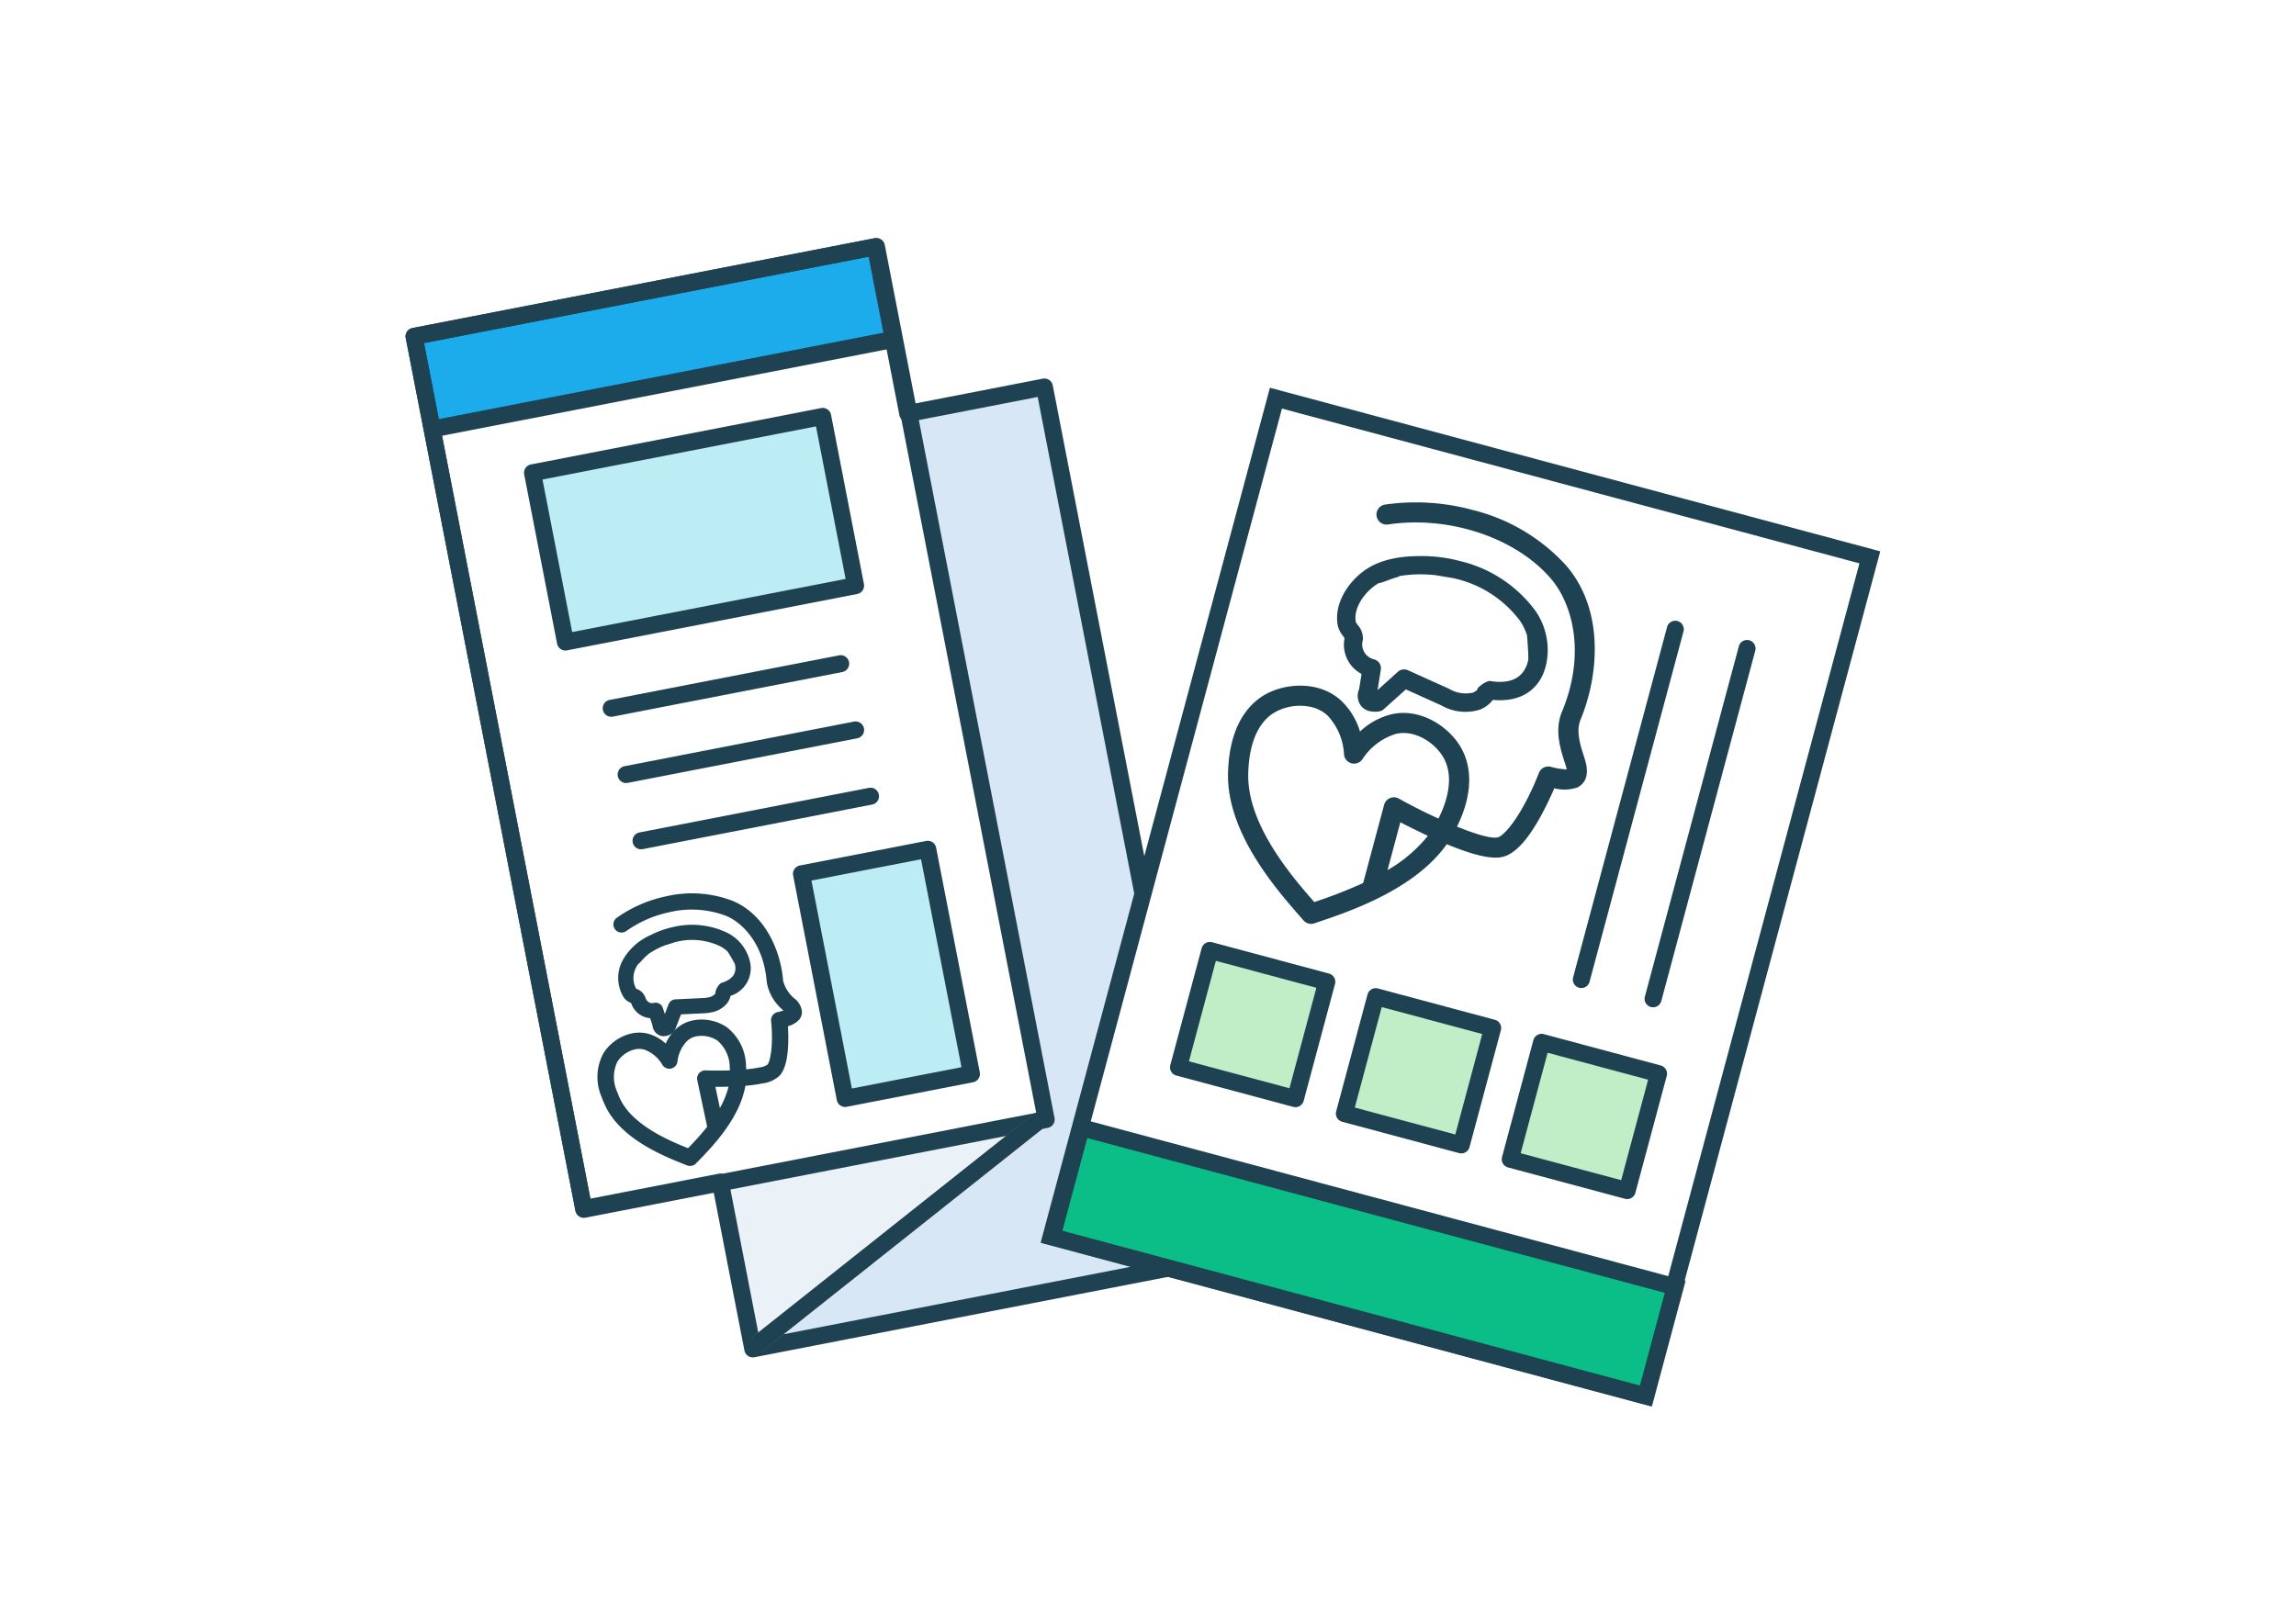 <svg xmlns="http://www.w3.org/2000/svg" width="270" height="190" viewBox="0 0 270 190"><defs><clipPath id="a"><path fill="none" stroke="#707070" stroke-width="2" d="M0 0h74.255v128.006H0z"/></clipPath></defs><path fill="#fff" d="M0 0h270v190H0z"/><path d="M106.773 48.783l-3.84-19.76-54.24 10.543L68.777 142.88l16.071-3.123 3.841 19.76 54.239-10.543-20.082-103.315z" fill="#fff"/><path d="M106.773 48.783l16.071 83.123-38 7.851 3.841 19.76 54.242-10.543-20.082-103.315z" fill="#d7e7f5"/><path d="M122.845 131.906l-38 7.85 3.841 19.761z" fill="#eaf2f7"/><path d="M48.694 39.566l53.476-10.395 19.96 102.69-53.476 10.394z" fill="#fff"/><path fill="#1cacec" d="M48.694 39.474l53.99-10.494 2.136 10.991-53.99 10.495z"/><g clip-path="url(#a)" transform="rotate(-11 223.636 -225.588)"><path d="M1.314.314h55.254a1 1 0 011 1v18.991H72.94a1 1 0 011 1v104.524a1 1 0 01-1 1H17.686a1 1 0 01-1-1v-18.991H1.314a1 1 0 01-1-1V1.314A1 1 0 01.607.607a1 1 0 01.707-.293zm54.254 2H2.314v102.524h15.372a1 1 0 011 1v18.991H71.94V22.305H56.568a1 1 0 01-1-1z" fill="#1f4252"/></g><g clip-path="url(#a)" transform="rotate(-11 223.636 -225.588)"><path d="M1.314.314h55.388a1 1 0 011 1v104.611a1 1 0 01-1 1H1.314a1 1 0 01-1-1V1.314a1 1 0 011-1zm54.388 2H2.314v102.611h53.388z" fill="#1f4252"/></g><path d="M89.545 159.003l-1.244-1.567 33.209-26.358 1.242 1.565z" fill="#707070"/><g clip-path="url(#a)" transform="rotate(-11 223.636 -225.588)"><path d="M18.164 126.464a1 1 0 01-.887-.539 1 1 0 01.427-1.348l37.627-19.539a1 1 0 011.348.427 1 1 0 01-.427 1.347l-37.627 19.539a1 1 0 01-.461.113z" fill="#1f4252"/></g><path d="M104.603 41.032L51.66 51.323a1 1 0 01-1.172-.79 1 1 0 01.79-1.173l52.945-10.291a1 1 0 011.172.79 1 1 0 01-.79 1.173zM99.052 79.05l-26.983 5.246a1 1 0 01-1.173-.791 1 1 0 01.791-1.173l26.983-5.244a1 1 0 011.173.79 1 1 0 01-.791 1.173zm1.754 7.795L73.823 92.09a1 1 0 01-1.172-.79 1 1 0 01.79-1.173l26.984-5.245a1 1 0 011.172.79 1 1 0 01-.79 1.173zm1.754 7.794l-26.982 5.245a1 1 0 01-1.173-.791 1 1 0 01.791-1.173l26.983-5.245a1 1 0 011.172.791 1 1 0 01-.79 1.173z" fill="#1f4252"/><path fill="#bcedf4" d="M62.624 55.616l34.121-6.633 3.87 19.905-34.122 6.632z"/><path d="M62.433 54.634l34.122-6.632a1 1 0 011.172.79l3.869 19.905a1 1 0 01-.79 1.173l-34.122 6.632a1 1 0 01-1.173-.79l-3.869-19.905a1 1 0 01.791-1.173zm33.522-4.478l-32.159 6.25 3.488 17.942 32.158-6.25z" fill="#1f4252"/><path fill="#bcedf4" d="M94.251 102.789l14.85-2.887 5.136 26.422-14.85 2.886z"/><path d="M94.06 101.807l14.85-2.886a1 1 0 011.173.79l5.136 26.422a1 1 0 01-.791 1.172l-14.85 2.887a1 1 0 01-1.173-.79L93.27 102.98a1 1 0 01.791-1.173zm14.25-.732l-12.886 2.505 4.754 24.458 12.887-2.505z" fill="#1f4252"/><g fill="#1f4252"><path d="M93.359 117.716a4.15 4.15 0 01-1.519-2.334c-.252-3.228-1.917-7.571-5.788-9.187a13.16 13.16 0 00-7.687-.514 15.298 15.298 0 00-5.662 2.457.71.71 0 10.826 1.153c3.536-2.516 8.457-3.255 11.972-1.787 2.05.857 4.567 3.462 4.922 7.99a5.32 5.32 0 001.932 3.227 2.12 2.12 0 01.209.236 4.867 4.867 0 01-1.071.343.71.71 0 00-.56.765c.297 2.994-.108 4.92-.49 5.332a6.382 6.382 0 01-2.927.66 9.497 9.497 0 00-.027-.608 5.64 5.64 0 00-2.15-4.408 4.741 4.741 0 00-5.537.066 4.965 4.965 0 00-1.417 2.086 4.967 4.967 0 00-2.143-1.33 4.741 4.741 0 00-5.083 2.193 5.64 5.64 0 00-.174 4.902 11.185 11.185 0 00.452 1.074c1.82 3.779 6.755 5.746 9.126 6.691l.317.127a.713.713 0 00.783-.166l.239-.247c1.657-1.7 4.978-5.11 5.534-8.952 2.883-.224 3.696-.742 4.053-1.127.604-.65.917-1.916.956-3.87a24.285 24.285 0 00-.046-1.955 2.85 2.85 0 001.414-.78c.26-.337.544-1.05-.45-2.038m-8.819 13.296l-.726-3.417c.559.005 1.329.002 2.16-.027a10.212 10.212 0 01-1.434 3.445m1.523-5.456c.015.19.02.387.024.59-1.02.043-2.105.049-3.13.013a.71.71 0 00-.721.857l1.187 5.584a33.413 33.413 0 01-2.458 2.757c-2.252-.896-6.698-2.717-8.249-5.94a9.83 9.83 0 01-.395-.938 4.413 4.413 0 01.05-3.691 3.616 3.616 0 012.24-1.59 2.5 2.5 0 011.224.03 4.3 4.3 0 012.277 1.918.712.712 0 001.307-.277 4.3 4.3 0 011.299-2.679 3.31 3.31 0 013.797.01 4.413 4.413 0 011.548 3.351"/><path d="M81.347 137.13a.96.96 0 01-.56-.049l-.317-.126c-2.4-.953-7.397-2.948-9.258-6.815a11.432 11.432 0 01-.463-1.098 5.877 5.877 0 01.192-5.114 5.29 5.29 0 013.34-2.365 4.115 4.115 0 012.027.06 5.06 5.06 0 011.979 1.135 5.058 5.058 0 011.346-1.842 4.115 4.115 0 011.828-.88 5.29 5.29 0 014.014.8 5.88 5.88 0 012.254 4.595 8.7 8.7 0 01.02.353 14.66 14.66 0 001.597-.228 1.91 1.91 0 00.906-.328c.295-.317.722-2.15.426-5.137a.96.96 0 01.756-1.034 5.685 5.685 0 00.7-.195 5.446 5.446 0 01-1.968-3.347c-.345-4.415-2.784-6.951-4.767-7.777a11.408 11.408 0 00-6.672-.438 13.656 13.656 0 00-5.053 2.2.96.96 0 11-1.115-1.562 15.548 15.548 0 015.754-2.501 13.37 13.37 0 017.838.53c3.972 1.66 5.684 6.1 5.941 9.398a3.99 3.99 0 001.445 2.176 2.268 2.268 0 01.768 1.425 1.4 1.4 0 01-.296.942 2.766 2.766 0 01-1.349.806c.026.462.049 1.097.035 1.778-.04 2.02-.374 3.34-1.021 4.037a3.53 3.53 0 01-2.01.912 16.698 16.698 0 01-2.01.278c-.65 3.844-3.965 7.245-5.57 8.894l-.24.246a.96.96 0 01-.497.271zm-6.963-15.08a4.841 4.841 0 00-3.015 2.135 5.4 5.4 0 00-.15 4.687 10.932 10.932 0 00.443 1.051c1.776 3.692 6.65 5.634 8.993 6.567l.318.127a.47.47 0 00.505-.108l.24-.246c1.594-1.638 4.92-5.05 5.466-8.813l.028-.198.201-.016a16.858 16.858 0 002.142-.285 3.1 3.1 0 001.749-.764c.56-.603.85-1.816.888-3.706a23.97 23.97 0 00-.045-1.933l-.013-.201.192-.058a2.58 2.58 0 001.284-.692c.366-.476.218-1.068-.427-1.708a4.318 4.318 0 01-1.592-2.492c-.247-3.157-1.87-7.403-5.636-8.976a12.87 12.87 0 00-7.538-.495 15.045 15.045 0 00-5.57 2.411.458.458 0 00-.109.636.462.462 0 00.645.107 14.16 14.16 0 015.24-2.277 11.908 11.908 0 016.974.459c2.113.88 4.711 3.561 5.074 8.202a5.125 5.125 0 001.859 3.07 2.393 2.393 0 01.234.264l.175.238-.265.134a5.1 5.1 0 01-1.13.364.46.46 0 00-.363.495c.287 2.901-.072 5.017-.556 5.534a2.3 2.3 0 01-1.17.477 16.251 16.251 0 01-1.92.261l-.268.023-.005-.268a12.99 12.99 0 00-.024-.594 5.4 5.4 0 00-2.043-4.221 4.843 4.843 0 00-3.623-.721 3.622 3.622 0 00-1.608.772 4.7 4.7 0 00-1.346 1.983l-.137.369-.276-.28a4.7 4.7 0 00-2.036-1.266 3.622 3.622 0 00-1.785-.045zm6.648 13.601l-.155-.062a29.418 29.418 0 01-4.424-2.116 9.958 9.958 0 01-3.959-3.952 10.079 10.079 0 01-.409-.962 4.648 4.648 0 01.072-3.906 3.862 3.862 0 012.406-1.705 2.732 2.732 0 011.344.035 4.54 4.54 0 012.42 2.027.462.462 0 00.847-.18 4.541 4.541 0 011.385-2.833 2.733 2.733 0 011.21-.582 3.862 3.862 0 012.889.58 4.646 4.646 0 011.656 3.541c.013.172.02.365.027.608l.002.243-.242.01a43.27 43.27 0 01-3.148.014.466.466 0 00-.373.165.456.456 0 00-.098.39l1.21 5.694-.07.092a33.384 33.384 0 01-2.477 2.775zm-6.365-12.214a3.388 3.388 0 00-2.078 1.474 4.18 4.18 0 00-.03 3.482 9.58 9.58 0 00.387.915c1.496 3.11 5.914 4.936 7.962 5.753a32.487 32.487 0 002.253-2.523l-1.164-5.47a.953.953 0 01.205-.817.974.974 0 01.77-.342c.927.032 1.91.031 2.862-.003a6.708 6.708 0 00-.017-.33 4.178 4.178 0 00-1.444-3.169 3.388 3.388 0 00-2.5-.503 2.239 2.239 0 00-.995.473 4.057 4.057 0 00-1.213 2.523.962.962 0 01-1.76.374 4.057 4.057 0 00-2.14-1.809 2.238 2.238 0 00-1.098-.028zm9.761 8.231l-.92-4.327.308.003a49.58 49.58 0 002.15-.027l.312-.01-.057.306a10.432 10.432 0 01-1.463 3.53zm-.301-3.82l.529 2.486a9.71 9.71 0 001.013-2.506 53.09 53.09 0 01-1.542.018z"/><path d="M78.993 110.666s-3.65 1.17.29-.075a7.965 7.965 0 015.565.514 3.9 3.9 0 01.95.718c-.005.008.804 1.298.862 1.532.364 1.462-.678 2.153-1.664 2.478-.308.035-.727.962-.586.96a.85.85 0 01-.187.34 2.293 2.293 0 01-1.632.526l-3.163.152a.649.649 0 00-.574.414l-.694 1.806-.449-1.388a.646.646 0 00-.749-.431l-.023.005a1.08 1.08 0 01-1.31-.87 1.424 1.424 0 00-.792-.764 1.9 1.9 0 01-.222-.125 2.868 2.868 0 01-.028-2.787 3.093 3.093 0 01.215-.385c.212-.13.643-.693 1.081-1.071l-.048-.01a9.099 9.099 0 011.356-.836 9.999 9.999 0 01.926-.406m-.219-1.299a11.236 11.236 0 00-1.292.559 6.712 6.712 0 00-3.19 2.908 4.1 4.1 0 00.19 4.131 1.816 1.816 0 00.628.463c.06.03.143.072.196.108a2.332 2.332 0 002.213 1.695l.335 1.034a1.17 1.17 0 00.685.997 1.073 1.073 0 00.642.05 1.719 1.719 0 00.65-.307.646.646 0 00.207-.278l.747-1.945 2.737-.13a3.394 3.394 0 002.576-.991 2.13 2.13 0 00.482-1.007 3.17 3.17 0 002.215-3.906 4.817 4.817 0 00-2.447-3.068 9.224 9.224 0 00-6.224-.694 10.486 10.486 0 00-1.35.381"/><path d="M78.353 121.854a1.316 1.316 0 01-.79-.063 1.4 1.4 0 01-.834-1.17l-.275-.854a2.564 2.564 0 01-2.229-1.764 2.335 2.335 0 00-.103-.055l-.011-.008a2.028 2.028 0 01-.702-.525 4.348 4.348 0 01-.219-4.39 6.944 6.944 0 013.3-3.025 11.499 11.499 0 011.323-.572 10.736 10.736 0 011.383-.39 9.536 9.536 0 016.395.72 5.065 5.065 0 012.57 3.227 3.4 3.4 0 01-2.24 4.15 2.4 2.4 0 01-.506.985 3.085 3.085 0 01-1.756.962 5.77 5.77 0 01-.998.115l-2.577.124-.69 1.789a.9.9 0 01-.287.386 1.969 1.969 0 01-.754.358zm-4.004-4.352c.035.018.143.072.217.12l.072.047.028.081a2.075 2.075 0 001.98 1.529l.177.004.395 1.221.004.02a.943.943 0 00.533.806.826.826 0 00.496.037 1.468 1.468 0 00.552-.26.4.4 0 00.127-.171l.805-2.099 2.9-.138a5.285 5.285 0 00.916-.109 2.6 2.6 0 001.481-.799 1.89 1.89 0 00.425-.887l.025-.137.132-.047a2.925 2.925 0 002.062-3.613 4.571 4.571 0 00-2.323-2.91 9.039 9.039 0 00-6.053-.67 10.234 10.234 0 00-1.317.372 10.99 10.99 0 00-1.266.547 6.486 6.486 0 00-3.074 2.789 3.85 3.85 0 00.16 3.873 1.585 1.585 0 00.543.396zm3.787 3.278l-.663-2.06a.4.4 0 00-.46-.264l-.046.01a1.338 1.338 0 01-1.574-1.045 1.207 1.207 0 00-.668-.615 1.969 1.969 0 01-.26-.15l-.027-.023-.02-.026a3.12 3.12 0 01-.056-3.042 3.324 3.324 0 01.233-.416l.03-.047.048-.03a3.508 3.508 0 00.409-.406c.092-.1.19-.206.292-.31l-.113-.026.424-.324a9.288 9.288 0 011.391-.858l.102-.05a.278.278 0 01.192-.164l.096-.03.282-.09c.42-.135.447-.14.46-.144l.044-.009.958-.306.01-.002c.14-.04.291-.075.433-.105a8.114 8.114 0 015.319.64 4.16 4.16 0 011.01.763l.151.155-.029.038.048.078a9.035 9.035 0 01.756 1.373c.322 1.294-.327 2.28-1.827 2.776l-.026.005-.016.004a1.229 1.229 0 00-.326.459h.033l-.089.325a1.1 1.1 0 01-.24.44 1.865 1.865 0 01-1.026.519 4.523 4.523 0 01-.784.089l-3.167.149a.4.4 0 00-.355.255zm-1.254-2.807l.027-.006a.894.894 0 011.04.597l.23.716.441-1.146a.9.9 0 01.797-.578l3.169-.152a4.043 4.043 0 00.699-.078 1.412 1.412 0 00.756-.365.6.6 0 00.1-.155l-.005-.025c-.032-.285.388-1.118.803-1.193 1.24-.415 1.736-1.146 1.48-2.174-.044-.152-.537-.968-.699-1.237l-.096-.161c-.003-.014-.016-.026-.024-.041a3.668 3.668 0 00-.867-.647 7.705 7.705 0 00-4.975-.59c-.135.028-.27.057-.398.096l-1.175.37a9.607 9.607 0 00-.879.392 9.882 9.882 0 00-.973.566l-.283.244a7.981 7.981 0 00-.6.603 4.054 4.054 0 01-.463.457 2.78 2.78 0 00-.172.313 2.656 2.656 0 00-.022 2.498c.03.018.086.05.159.086l.006-.002a1.648 1.648 0 01.908.906c.246.779.774.756.995.709l.019-.004z"/></g><path d="M150.043 46.835l69.842 18.725-26.448 98.643-69.842-18.726z" fill="#fff"/><path d="M220.144 64.594l.966.26-26.966 100.574-71.774-19.244L149.336 45.61zm-27.414 98.384l25.93-96.71-67.91-18.208-25.93 96.71z" fill="#1f4252"/><path fill="#c1edc7" d="M142.275 111.8l13.751 3.686-3.686 13.75-13.751-3.687z"/><path d="M142.534 110.833l13.751 3.687a1 1 0 01.707 1.225l-3.686 13.75a1 1 0 01-1.225.707l-13.751-3.687a1 1 0 01-.707-1.225l3.686-13.75a1 1 0 011.225-.707zm12.267 5.36l-11.819-3.169-3.168 11.818 11.819 3.169z" fill="#1f4252"/><path fill="#c1edc7" d="M161.78 117.237l13.75 3.687-3.686 13.75-13.75-3.687z"/><path d="M162.039 116.27l13.75 3.688a1 1 0 01.708 1.225l-3.687 13.75a1 1 0 01-1.225.707l-13.75-3.687a1 1 0 01-.708-1.225l3.687-13.75a1 1 0 011.225-.707zm12.267 5.36l-11.82-3.168-3.168 11.818 11.82 3.169z" fill="#1f4252"/><path fill="#c1edc7" d="M181.285 122.61l13.751 3.687-3.687 13.75-13.75-3.687z"/><path d="M181.544 121.644l13.751 3.687a1 1 0 01.707 1.225l-3.687 13.75a1 1 0 01-1.225.707l-13.75-3.687a1 1 0 01-.708-1.225l3.687-13.75a1 1 0 011.225-.707zm12.267 5.36l-11.819-3.169-3.169 11.818 11.82 3.17z" fill="#1f4252"/><path d="M127.152 132.643l69.842 18.725-3.441 12.836-69.842-18.726z" fill="#0bbe87"/><path d="M126.445 131.418l71.774 19.243-3.96 14.768-71.773-19.244zm69.324 20.657l-67.91-18.207-2.923 10.903 67.91 18.208zm-1.631-33.621a1 1 0 01-.707-1.225l11.048-41.206a1 1 0 011.225-.707 1 1 0 01.707 1.225l-11.048 41.206a1 1 0 01-1.225.707zm-8.438-2.262a1 1 0 01-.708-1.225L196.04 73.76a1 1 0 011.225-.707 1 1 0 01.707 1.225l-11.048 41.207a1 1 0 01-1.225.707zm.66-26.929c-.523-1.59-1.062-3.242-.488-4.625 2.073-4.993 2.886-12.717-1.643-18.055a21.975 21.975 0 00-11.043-6.594 25.546 25.546 0 00-10.286-.64 1.184 1.184 0 10.353 2.341c7.17-1.066 15.05 1.574 19.165 6.422 2.398 2.827 4.167 8.614 1.26 15.618-.91 2.191-.17 4.45.427 6.266a3.541 3.541 0 01.132.509 8.128 8.128 0 01-1.854-.302 1.187 1.187 0 00-1.413.713c-1.828 4.678-3.893 7.24-4.774 7.56-.657.238-2.545-.303-4.857-1.242.152-.31.296-.621.422-.922 1.296-3.095 1.346-5.925.146-8.187-1.404-2.642-4.887-4.9-8.286-4.101a8.291 8.291 0 00-3.692 2.028 8.293 8.293 0 00-2.182-3.604c-2.543-2.394-6.686-2.181-9.223-.597-2.171 1.36-3.545 3.835-3.97 7.164a18.676 18.676 0 00-.143 1.942c-.16 6.998 5.689 13.669 8.499 16.878l.376.43a1.19 1.19 0 001.283.343l.542-.184c3.758-1.27 11.278-3.828 15.023-9.122 4.459 1.852 6.061 1.7 6.884 1.399 1.39-.51 2.816-2.157 4.353-5.036a38.33 38.33 0 001.41-2.941 4.759 4.759 0 002.693-.089c.641-.305 1.607-1.15.877-3.372m-23.185 13.09l1.51-5.632a89.169 89.169 0 003.236 1.598 17.051 17.051 0 01-4.746 4.035m6.403-6.959c-.122.292-.262.592-.414.895a68.77 68.77 0 01-4.664-2.353 1.187 1.187 0 00-1.723.728l-2.468 9.206a55.789 55.789 0 01-5.748 2.237c-2.663-3.04-7.903-9.124-7.765-15.093a16.413 16.413 0 01.123-1.696c.232-1.814.92-4.234 2.876-5.457a6.037 6.037 0 014.537-.663 4.168 4.168 0 011.796.973 7.177 7.177 0 011.931 4.575 1.19 1.19 0 002.155.577 7.178 7.178 0 013.964-2.999c2.249-.529 4.676 1.095 5.64 2.904 1.084 2.039.47 4.475-.239 6.165" fill="#1f4252"/><path d="M170.335 67.887s-6.317-1.028.496.11a13.302 13.302 0 017.884 4.985 6.519 6.519 0 01.867 1.786c-.014.006.21 2.541.12 2.931-.568 2.452-2.641 2.688-4.354 2.426-.485-.182-1.81.878-1.6.982a1.421 1.421 0 01-.535.365 3.828 3.828 0 01-2.826-.457l-4.827-2.179a1.083 1.083 0 00-1.168.18l-2.397 2.161.386-2.404a1.08 1.08 0 00-.787-1.21l-.037-.01a1.805 1.805 0 01-1.286-2.289 2.376 2.376 0 00-.6-1.734 3.176 3.176 0 01-.234-.356c-.276-1.54.836-3.2 2.072-4.166a5.164 5.164 0 01.61-.41c.415-.032 1.484-.54 2.422-.772l-.063-.05a15.193 15.193 0 012.646-.216 16.695 16.695 0 011.687.097m.658-2.101a18.76 18.76 0 00-2.349-.148c-1.941.004-4.775.205-6.947 1.909-1.626 1.271-3.35 3.685-2.852 6.288a3.031 3.031 0 00.583 1.164 4.1 4.1 0 01.209.31 3.893 3.893 0 002 4.199l-.287 1.787a1.955 1.955 0 00.265 2.011 1.791 1.791 0 00.917.562 2.87 2.87 0 001.206.037 1.08 1.08 0 00.518-.257l2.591-2.325 4.171 1.883a5.667 5.667 0 004.583.479 3.557 3.557 0 001.482-1.13c3.26.322 5.574-1.189 6.256-4.132a8.044 8.044 0 00-1.313-6.42 15.402 15.402 0 00-8.734-5.757 17.508 17.508 0 00-2.297-.458" fill="#1f4252"/></svg>